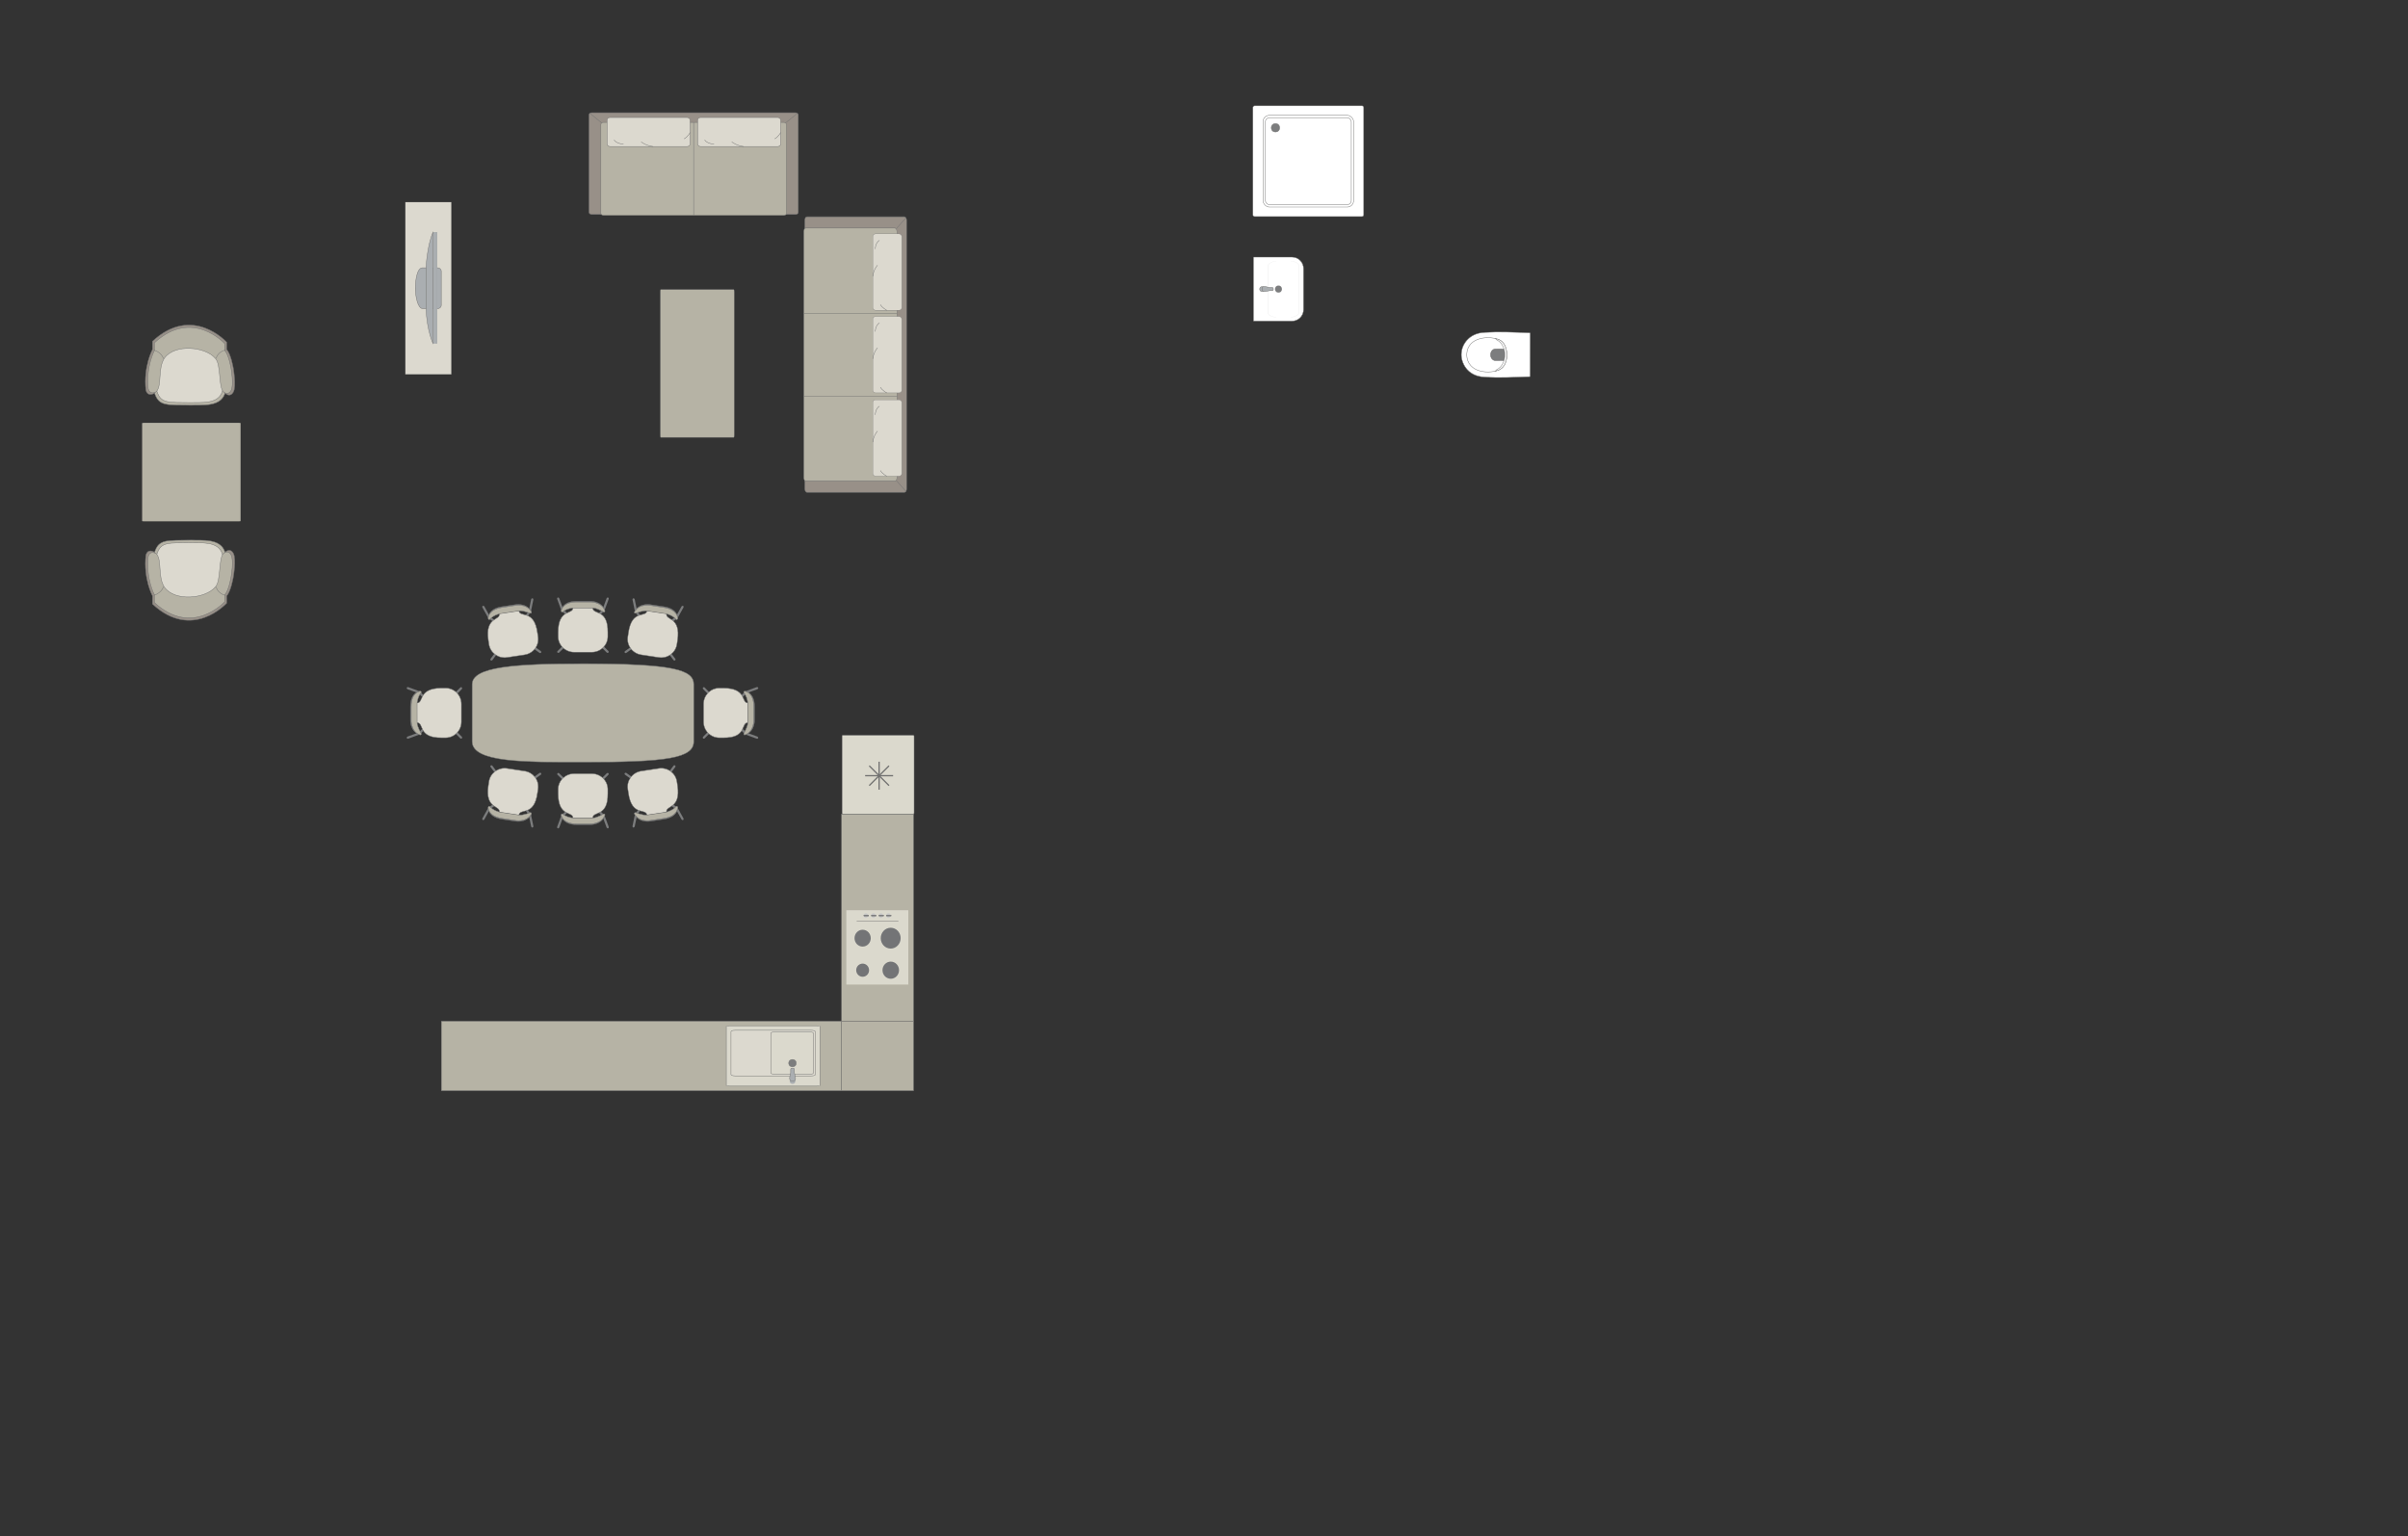 <?xml version="1.0" encoding="UTF-8"?>
<!DOCTYPE svg PUBLIC "-//W3C//DTD SVG 1.1//EN" "http://www.w3.org/Graphics/SVG/1.1/DTD/svg11.dtd">
<!-- Creator: CorelDRAW -->
<svg xmlns="http://www.w3.org/2000/svg" xml:space="preserve" width="195.566mm" height="124.772mm" version="1.1" style="shape-rendering:geometricPrecision; text-rendering:geometricPrecision; image-rendering:optimizeQuality; fill-rule:evenodd; clip-rule:evenodd"
viewBox="0 0 21132.72 13482.79"
 xmlns:xlink="http://www.w3.org/1999/xlink"
 xmlns:xodm="http://www.corel.com/coreldraw/odm/2003">
 <rect x="0" y="0" width="21132.72" height="13482.79" fill="#333333" stroke="none"/>
 <defs>
  <style type="text/css">
   <![CDATA[
    .str4 {stroke:#727271;stroke-width:11.43;stroke-miterlimit:22.926}
    .str0 {stroke:#727271;stroke-width:3.8;stroke-miterlimit:22.926}
    .str2 {stroke:#727271;stroke-width:3.8;stroke-linejoin:round;stroke-miterlimit:22.926}
    .str1 {stroke:#727271;stroke-width:3.8;stroke-linecap:round;stroke-miterlimit:22.926}
    .str3 {stroke:#727271;stroke-width:3.8;stroke-linecap:round;stroke-linejoin:round;stroke-miterlimit:22.926}
    .fil2 {fill:none}
    .fil3 {fill:#DCD9CF}
    .fil9 {fill:#C8C8C8}
    .fil1 {fill:#B6B3A5}
    .fil6 {fill:#AAAEB1}
    .fil0 {fill:#989088}
    .fil4 {fill:#7C7D7E}
    .fil8 {fill:#737476}
    .fil7 {fill:#DBD9CD}
    .fil5 {fill:white}
   ]]>
  </style>
 </defs>
 <g id="мебель">
  <g id="_2565934024416">
   <rect class="fil0 str0" x="5168.88" y="989.49" width="1837" height="892.57" rx="22.97" ry="18.76"/>
   <rect class="fil1 str0" x="5273.35" y="1074.42" width="1628.34" height="816.28" rx="22.44" ry="18.34"/>
   <line class="fil2 str0" x1="6087.52" y1="1074.42" x2="6087.52" y2= "1890.71" />
   <line class="fil2 str0" x1="6998.8" y1="993.8" x2="6894.09" y2= "1079.05" />
   <line class="fil2 str0" x1="5176.36" y1="993.82" x2="5280.9" y2= "1079.08" />
   <g>
    <rect class="fil3 str1" x="6122.32" y="1031.38" width="729.08" height="254.7" rx="25.26" ry="23.54"/>
    <path class="fil2 str1" d="M6422.62 1245.62c0,0 37.78,32 102.67,40.46"/>
    <path class="fil2 str1" d="M6851.4 1163.69c0,0 -22.51,39.6 -52.15,54.42"/>
    <path class="fil2 str1" d="M6265.27 1264.47c0,0 -56.53,-0.64 -80.63,-35.74"/>
   </g>
   <g>
    <rect class="fil3 str1" x="5327.46" y="1031.38" width="729.08" height="254.7" rx="25.26" ry="23.54"/>
    <path class="fil2 str1" d="M5627.75 1245.62c0,0 37.79,32 102.68,40.46"/>
    <path class="fil2 str1" d="M6056.54 1163.69c0,0 -22.51,39.6 -52.15,54.42"/>
    <path class="fil2 str1" d="M5470.4 1264.47c0,0 -56.53,-0.64 -80.63,-35.74"/>
   </g>
  </g>
  <g id="_2565934026288">
   <rect class="fil0 str0" transform="matrix(-3.78393E-14 -1.314 -0.816 1.98647E-14 7956.41 4321.36)" width="1840.44" height="1095.22" rx="23.02" ry="23.02"/>
   <rect class="fil1 str0" transform="matrix(-3.93567E-14 -1.366 -0.819 1.99344E-14 7871.4 4224)" width="1626.96" height="998.11" rx="22.42" ry="22.42"/>
   <line class="fil2 str0" x1="7871.39" y1="3478.3" x2="7054.32" y2= "3478.3" />
   <line class="fil2 str0" x1="7952.09" y1="4314.77" x2="7866.78" y2= "4218.5" />
   <line class="fil2 str0" x1="7952.08" y1="1910.35" x2="7866.73" y2= "2006.47" />
   <g>
    <rect class="fil3 str1" transform="matrix(-1.78927E-14 -0.621 -0.63 1.53459E-14 7914.48 4179.24)" width="1079.18" height="404.55" rx="37.39" ry="37.39"/>
    <path class="fil2 str1" d="M7700.04 3784.99c0,0 -32.03,34.74 -40.5,94.4"/>
    <path class="fil2 str1" d="M7782.05 4179.24c0,0 -39.65,-20.69 -54.47,-47.95"/>
    <path class="fil2 str1" d="M7681.16 3640.31c0,0 0.63,-51.97 35.77,-74.13"/>
   </g>
   <g>
    <rect class="fil3 str1" transform="matrix(-1.78927E-14 -0.621 -0.63 1.53459E-14 7914.48 3448.4)" width="1079.18" height="404.55" rx="37.39" ry="37.39"/>
    <path class="fil2 str1" d="M7700.04 3054.14c0,0 -32.03,34.74 -40.5,94.4"/>
    <path class="fil2 str1" d="M7782.05 3448.39c0,0 -39.65,-20.69 -54.47,-47.95"/>
    <path class="fil2 str1" d="M7681.16 2909.46c0,0 0.63,-51.97 35.77,-74.13"/>
   </g>
   <g>
    <rect class="fil3 str1" transform="matrix(-1.78927E-14 -0.621 -0.63 1.53459E-14 7914.48 2723.29)" width="1079.18" height="404.55" rx="37.39" ry="37.39"/>
    <path class="fil2 str1" d="M7700.04 2329.04c0,0 -32.03,34.74 -40.5,94.4"/>
    <path class="fil2 str1" d="M7782.05 2723.29c0,0 -39.65,-20.69 -54.47,-47.96"/>
    <path class="fil2 str1" d="M7681.16 2184.36c0,0 0.63,-51.97 35.77,-74.14"/>
   </g>
   <line class="fil2 str0" x1="7871.39" y1="2750.02" x2="7054.32" y2= "2750.02" />
  </g>
  <rect class="fil1 str2" x="5795.01" y="2542.34" width="648.35" height="1296.71" rx="2.75" ry="22"/>
  <g id="_2565934035744">
   <path class="fil1 str2" d="M5118.92 5825.65l0 0c-603.16,0 -975.58,26.87 -975.58,181.46l0 501.55c0,185.76 462.72,181.46 971.49,181.46l0 0c743.35,0 973.57,-35.24 973.57,-181.46l0 -501.55c0,-127.21 -175.64,-181.46 -969.48,-181.46z"/>
   <g>
    <rect class="fil4 str3" transform="matrix(0.101 -0.1 0.101 0.1 5261.58 5664.95)" width="133.42" height="700.47" rx="66.72" ry="66.72"/>
    <rect class="fil4 str3" transform="matrix(-0.101 -0.1 -0.101 0.1 4970.65 5664.95)" width="133.42" height="700.47" rx="66.72" ry="66.72"/>
    <rect class="fil4 str3" transform="matrix(0.101 -0.1 0.101 0.1 4925.18 5356.86)" width="133.42" height="700.47" rx="66.72" ry="66.72"/>
    <rect class="fil4 str3" transform="matrix(-0.101 -0.1 -0.101 0.1 5307.59 5356.86)" width="133.42" height="700.47" rx="66.72" ry="66.72"/>
    <rect class="fil4 str3" transform="matrix(0.134 -0.048 0.061 0.166 4886.31 5248.42)" width="133.42" height="700.47" rx="66.72" ry="66.72"/>
    <rect class="fil4 str3" transform="matrix(-0.134 -0.048 -0.061 0.166 5345.44 5248.42)" width="133.42" height="700.47" rx="66.72" ry="66.72"/>
    <path class="fil3 str3" d="M5201.88 5333.45l-173.36 -0.18c2.18,64.95 -128.84,5.42 -130.38,215.71l0 37.65c0,75.84 62.84,137.87 139.63,137.87l156.64 0c76.81,0 139.64,-62.04 139.64,-137.87l0 -34.31c3.09,-215.12 -133.99,-150.97 -132.18,-218.86z"/>
    <path class="fil4 str3" d="M5294.91 5370.28c0,0 -57.24,-37.15 -93.03,-37.2 -35.79,-0.04 -173.36,-0.21 -173.36,-0.21 0,0 -57.6,6.26 -88.38,36.86 -10.22,7.06 -16.58,-3.28 -13.66,-13.49 0,0 11.85,-78.95 132.43,-78.95 120.58,0 116.71,0 116.71,0 0,0 95.33,-6.32 129.85,74.55 10.73,26.67 -10.57,18.43 -10.57,18.43z"/>
    <path class="fil1 str3" d="M5294.91 5370.41c0,0 -57.24,-34.35 -93.03,-34.4 -35.79,-0.04 -173.36,-0.19 -173.36,-0.19 0,0 -57.6,5.78 -88.38,34.08 -10.22,6.53 -16.58,-3.04 -13.66,-12.47 0,0 11.85,-73 132.43,-73 120.58,0 116.71,0 116.71,0 0,0 95.33,-5.85 129.85,68.94 10.73,24.66 -10.57,17.04 -10.57,17.04z"/>
   </g>
   <rect class="fil4 str3" transform="matrix(0.085 -0.114 0.115 0.083 4662.27 5678.41)" width="133.42" height="700.47" rx="66.72" ry="66.72"/>
   <rect class="fil4 str3" transform="matrix(-0.115 -0.083 -0.085 0.114 4374.63 5722.07)" width="133.42" height="700.47" rx="66.72" ry="66.72"/>
   <rect class="fil4 str3" transform="matrix(0.085 -0.114 0.115 0.083 4283.44 5424.3)" width="133.42" height="700.47" rx="66.72" ry="66.72"/>
   <rect class="fil4 str3" transform="matrix(-0.115 -0.083 -0.085 0.114 4661.52 5366.9)" width="133.42" height="700.47" rx="66.72" ry="66.72"/>
   <rect class="fil4 str3" transform="matrix(0.125 -0.068 0.086 0.155 4228.73 5322.92)" width="133.42" height="700.47" rx="66.72" ry="66.72"/>
   <rect class="fil4 str3" transform="matrix(-0.14 -0.028 -0.036 0.174 4682.66 5254.01)" width="133.42" height="700.47" rx="66.72" ry="66.72"/>
   <path class="fil3 str3" d="M4553.48 5359.62l-171.41 25.84c11.9,63.9 -126.56,24.7 -96.54,232.83l5.65 37.23c11.38,74.97 82.82,126.87 158.75,115.34l154.87 -23.5c75.93,-11.53 128.75,-82.3 117.36,-157.27l-5.14 -33.93c-29.23,-213.15 -155.13,-129.14 -163.54,-196.54z"/>
   <path class="fil4 str3" d="M4650.99 5382.07c0,0 -62.18,-28.14 -97.57,-22.81 -35.39,5.33 -171.42,25.8 -171.42,25.8 0,0 -56,14.84 -81.84,49.71 -9.04,8.52 -16.88,-0.76 -15.53,-11.27 0,0 -0.13,-79.83 119.08,-97.93 119.21,-18.1 115.39,-17.52 115.39,-17.52 0,0 93.3,-20.56 139.57,54.21 14.61,24.76 -7.67,19.81 -7.67,19.81z"/>
   <path class="fil1 str3" d="M4651 5382.2c0,0 -61.74,-25.37 -97.13,-20.04 -35.39,5.34 -171.42,25.83 -171.42,25.83 0,0 -56.07,14.36 -82.27,46.96 -9.12,8 -16.84,-0.51 -15.37,-10.28 0,0 0.76,-73.96 119.97,-92.04 119.21,-18.1 115.39,-17.52 115.39,-17.52 0,0 93.37,-20.1 138.73,48.66 14.32,22.77 -7.89,18.43 -7.89,18.43z"/>
   <rect class="fil4 str3" transform="matrix(-0.085 -0.114 -0.115 0.083 5569.48 5678.41)" width="133.42" height="700.47" rx="66.72" ry="66.72"/>
   <rect class="fil4 str3" transform="matrix(0.115 -0.083 0.085 0.114 5857.12 5722.07)" width="133.42" height="700.47" rx="66.72" ry="66.72"/>
   <rect class="fil4 str3" transform="matrix(-0.085 -0.114 -0.115 0.083 5948.31 5424.3)" width="133.42" height="700.47" rx="66.72" ry="66.72"/>
   <rect class="fil4 str3" transform="matrix(0.115 -0.083 0.085 0.114 5570.23 5366.9)" width="133.42" height="700.47" rx="66.72" ry="66.72"/>
   <rect class="fil4 str3" transform="matrix(-0.125 -0.068 -0.086 0.155 6003.01 5322.92)" width="133.42" height="700.47" rx="66.72" ry="66.72"/>
   <rect class="fil4 str3" transform="matrix(0.14 -0.028 0.036 0.174 5549.08 5254.01)" width="133.42" height="700.47" rx="66.72" ry="66.72"/>
   <path class="fil3 str3" d="M5678.27 5359.62l171.41 25.84c-11.9,63.9 126.56,24.7 96.54,232.83l-5.65 37.23c-11.38,74.97 -82.82,126.87 -158.75,115.34l-154.87 -23.5c-75.93,-11.53 -128.75,-82.3 -117.36,-157.27l5.14 -33.93c29.23,-213.15 155.13,-129.14 163.54,-196.54z"/>
   <path class="fil4 str3" d="M5580.75 5382.07c0,0 62.18,-28.14 97.57,-22.81 35.39,5.33 171.42,25.8 171.42,25.8 0,0 56,14.84 81.84,49.71 9.04,8.52 16.88,-0.76 15.53,-11.27 0,0 0.13,-79.83 -119.08,-97.93 -119.21,-18.1 -115.39,-17.52 -115.39,-17.52 0,0 -93.3,-20.56 -139.57,54.21 -14.61,24.76 7.67,19.81 7.67,19.81z"/>
   <path class="fil1 str3" d="M5580.74 5382.2c0,0 61.74,-25.37 97.13,-20.04 35.39,5.34 171.42,25.83 171.42,25.83 0,0 56.07,14.36 82.27,46.96 9.12,8 16.84,-0.51 15.37,-10.28 0,0 -0.76,-73.96 -119.97,-92.04 -119.21,-18.1 -115.39,-17.52 -115.39,-17.52 0,0 -93.37,-20.1 -138.73,48.66 -14.32,22.77 7.89,18.43 7.89,18.43z"/>
   <g>
    <rect class="fil4 str3" transform="matrix(0.101 0.1 0.101 -0.1 5261.58 6850.83)" width="133.42" height="700.47" rx="66.72" ry="66.72"/>
    <rect class="fil4 str3" transform="matrix(-0.101 0.1 -0.101 -0.1 4970.65 6850.83)" width="133.42" height="700.47" rx="66.72" ry="66.72"/>
    <rect class="fil4 str3" transform="matrix(0.101 0.1 0.101 -0.1 4925.18 7158.92)" width="133.42" height="700.47" rx="66.72" ry="66.72"/>
    <rect class="fil4 str3" transform="matrix(-0.101 0.1 -0.101 -0.1 5307.59 7158.92)" width="133.42" height="700.47" rx="66.72" ry="66.72"/>
    <rect class="fil4 str3" transform="matrix(0.134 0.048 0.061 -0.166 4886.31 7267.36)" width="133.42" height="700.47" rx="66.72" ry="66.72"/>
    <rect class="fil4 str3" transform="matrix(-0.134 0.048 -0.061 -0.166 5345.44 7267.36)" width="133.42" height="700.47" rx="66.72" ry="66.72"/>
    <path class="fil3 str3" d="M5201.88 7182.33l-173.36 0.18c2.18,-64.95 -128.84,-5.42 -130.38,-215.71l0 -37.65c0,-75.84 62.84,-137.87 139.63,-137.87l156.64 0c76.81,0 139.64,62.04 139.64,137.87l0 34.31c3.09,215.12 -133.99,150.97 -132.18,218.86z"/>
    <path class="fil4 str3" d="M5294.91 7145.5c0,0 -57.24,37.15 -93.03,37.2 -35.79,0.04 -173.36,0.21 -173.36,0.21 0,0 -57.6,-6.26 -88.38,-36.86 -10.22,-7.06 -16.58,3.28 -13.66,13.49 0,0 11.85,78.95 132.43,78.95 120.58,0 116.71,0 116.71,0 0,0 95.33,6.32 129.85,-74.55 10.73,-26.67 -10.57,-18.43 -10.57,-18.43z"/>
    <path class="fil1 str3" d="M5294.91 7145.37c0,0 -57.24,34.35 -93.03,34.4 -35.79,0.04 -173.36,0.19 -173.36,0.19 0,0 -57.6,-5.78 -88.38,-34.08 -10.22,-6.53 -16.58,3.04 -13.66,12.47 0,0 11.85,73 132.43,73 120.58,0 116.71,0 116.71,0 0,0 95.33,5.85 129.85,-68.94 10.73,-24.66 -10.57,-17.04 -10.57,-17.04z"/>
    <rect class="fil4 str3" transform="matrix(0.085 0.114 0.115 -0.083 4662.27 6837.37)" width="133.42" height="700.47" rx="66.72" ry="66.72"/>
    <rect class="fil4 str3" transform="matrix(-0.115 0.083 -0.085 -0.114 4374.63 6793.71)" width="133.42" height="700.47" rx="66.72" ry="66.72"/>
    <rect class="fil4 str3" transform="matrix(0.085 0.114 0.115 -0.083 4283.44 7091.48)" width="133.42" height="700.47" rx="66.72" ry="66.72"/>
    <rect class="fil4 str3" transform="matrix(-0.115 0.083 -0.085 -0.114 4661.52 7148.88)" width="133.42" height="700.47" rx="66.72" ry="66.72"/>
    <rect class="fil4 str3" transform="matrix(0.125 0.068 0.086 -0.155 4228.73 7192.86)" width="133.42" height="700.47" rx="66.72" ry="66.72"/>
    <rect class="fil4 str3" transform="matrix(-0.14 0.028 -0.036 -0.174 4682.66 7261.77)" width="133.42" height="700.47" rx="66.72" ry="66.72"/>
    <path class="fil3 str3" d="M4553.48 7156.16l-171.41 -25.84c11.9,-63.9 -126.56,-24.7 -96.54,-232.83l5.65 -37.23c11.38,-74.97 82.82,-126.87 158.75,-115.34l154.87 23.5c75.93,11.53 128.75,82.3 117.36,157.27l-5.14 33.93c-29.23,213.15 -155.13,129.14 -163.54,196.54z"/>
    <path class="fil4 str3" d="M4650.99 7133.71c0,0 -62.18,28.14 -97.57,22.81 -35.39,-5.33 -171.42,-25.8 -171.42,-25.8 0,0 -56,-14.84 -81.84,-49.71 -9.04,-8.52 -16.88,0.76 -15.53,11.27 0,0 -0.13,79.83 119.08,97.93 119.21,18.1 115.39,17.52 115.39,17.52 0,0 93.3,20.56 139.57,-54.21 14.61,-24.76 -7.67,-19.81 -7.67,-19.81z"/>
    <path class="fil1 str3" d="M4651 7133.58c0,0 -61.74,25.37 -97.13,20.04 -35.39,-5.34 -171.42,-25.83 -171.42,-25.83 0,0 -56.07,-14.36 -82.27,-46.96 -9.12,-8 -16.84,0.51 -15.37,10.28 0,0 0.76,73.96 119.97,92.04 119.21,18.1 115.39,17.52 115.39,17.52 0,0 93.37,20.1 138.73,-48.66 14.32,-22.77 -7.89,-18.43 -7.89,-18.43z"/>
    <rect class="fil4 str3" transform="matrix(-0.085 0.114 -0.115 -0.083 5569.48 6837.37)" width="133.42" height="700.47" rx="66.72" ry="66.72"/>
    <rect class="fil4 str3" transform="matrix(0.115 0.083 0.085 -0.114 5857.12 6793.71)" width="133.42" height="700.47" rx="66.72" ry="66.72"/>
    <rect class="fil4 str3" transform="matrix(-0.085 0.114 -0.115 -0.083 5948.31 7091.48)" width="133.42" height="700.47" rx="66.72" ry="66.72"/>
    <rect class="fil4 str3" transform="matrix(0.115 0.083 0.085 -0.114 5570.23 7148.88)" width="133.42" height="700.47" rx="66.72" ry="66.72"/>
    <rect class="fil4 str3" transform="matrix(-0.125 0.068 -0.086 -0.155 6003.01 7192.86)" width="133.42" height="700.47" rx="66.72" ry="66.72"/>
    <rect class="fil4 str3" transform="matrix(0.14 0.028 0.036 -0.174 5549.08 7261.77)" width="133.42" height="700.47" rx="66.72" ry="66.72"/>
    <path class="fil3 str3" d="M5678.27 7156.16l171.41 -25.84c-11.9,-63.9 126.56,-24.7 96.54,-232.83l-5.65 -37.23c-11.38,-74.97 -82.82,-126.87 -158.75,-115.34l-154.87 23.5c-75.93,11.53 -128.75,82.3 -117.36,157.27l5.14 33.93c29.23,213.15 155.13,129.14 163.54,196.54z"/>
    <path class="fil4 str3" d="M5580.75 7133.71c0,0 62.18,28.14 97.57,22.81 35.39,-5.33 171.42,-25.8 171.42,-25.8 0,0 56,-14.84 81.84,-49.71 9.04,-8.52 16.88,0.76 15.53,11.27 0,0 0.13,79.83 -119.08,97.93 -119.21,18.1 -115.39,17.52 -115.39,17.52 0,0 -93.3,20.56 -139.57,-54.21 -14.61,-24.76 7.67,-19.81 7.67,-19.81z"/>
    <path class="fil1 str3" d="M5580.74 7133.58c0,0 61.74,25.37 97.13,20.04 35.39,-5.34 171.42,-25.83 171.42,-25.83 0,0 56.07,-14.36 82.27,-46.96 9.12,-8 16.84,0.51 15.37,10.28 0,0 -0.76,73.96 -119.97,92.04 -119.21,18.1 -115.39,17.52 -115.39,17.52 0,0 -93.37,20.1 -138.73,-48.66 -14.32,-22.77 7.89,-18.43 7.89,-18.43z"/>
   </g>
  </g>
  <g id="_2565933983136">
   <rect class="fil4 str3" transform="matrix(0.1 0.101 -0.1 0.101 6233.93 6403.38)" width="133.42" height="700.47" rx="66.72" ry="66.72"/>
   <rect class="fil4 str3" transform="matrix(0.1 -0.101 -0.1 -0.101 6233.93 6112.44)" width="133.42" height="700.47" rx="66.72" ry="66.72"/>
   <rect class="fil4 str3" transform="matrix(0.1 0.101 -0.1 0.101 6542.02 6066.98)" width="133.42" height="700.47" rx="66.72" ry="66.72"/>
   <rect class="fil4 str3" transform="matrix(0.1 -0.101 -0.1 -0.101 6542.02 6449.39)" width="133.42" height="700.47" rx="66.72" ry="66.72"/>
   <rect class="fil4 str3" transform="matrix(0.048 0.134 -0.166 0.061 6650.46 6028.11)" width="133.42" height="700.47" rx="66.72" ry="66.72"/>
   <rect class="fil4 str3" transform="matrix(0.048 -0.134 -0.166 -0.061 6650.46 6487.24)" width="133.42" height="700.47" rx="66.72" ry="66.72"/>
   <path class="fil3 str3" d="M6565.43 6343.67l0.18 -173.36c-64.95,2.18 -5.42,-128.84 -215.71,-130.38l-37.65 0c-75.84,0 -137.87,62.84 -137.87,139.63l0 156.64c0,76.81 62.04,139.64 137.87,139.64l34.31 0c215.12,3.09 150.97,-133.99 218.86,-132.18z"/>
   <path class="fil4 str3" d="M6528.61 6436.7c0,0 37.15,-57.24 37.2,-93.03 0.04,-35.79 0.21,-173.36 0.21,-173.36 0,0 -6.26,-57.6 -36.86,-88.38 -7.06,-10.22 3.28,-16.58 13.49,-13.66 0,0 78.95,11.85 78.95,132.43 0,120.58 0,116.71 0,116.71 0,0 6.32,95.33 -74.55,129.85 -26.67,10.73 -18.43,-10.57 -18.43,-10.57z"/>
   <path class="fil1 str3" d="M6528.48 6436.7c0,0 34.35,-57.24 34.4,-93.03 0.04,-35.79 0.19,-173.36 0.19,-173.36 0,0 -5.78,-57.6 -34.08,-88.38 -6.53,-10.22 3.04,-16.58 12.47,-13.66 0,0 73,11.85 73,132.43 0,120.58 0,116.71 0,116.71 0,0 5.85,95.33 -68.94,129.85 -24.66,10.73 -17.04,-10.57 -17.04,-10.57z"/>
  </g>
  <g id="_2565933988608">
   <rect class="fil4 str3" transform="matrix(-0.1 0.101 0.1 0.101 3989.66 6403.38)" width="133.42" height="700.47" rx="66.72" ry="66.72"/>
   <rect class="fil4 str3" transform="matrix(-0.1 -0.101 0.1 -0.101 3989.66 6112.44)" width="133.42" height="700.47" rx="66.72" ry="66.72"/>
   <rect class="fil4 str3" transform="matrix(-0.1 0.101 0.1 0.101 3681.57 6066.98)" width="133.42" height="700.47" rx="66.72" ry="66.72"/>
   <rect class="fil4 str3" transform="matrix(-0.1 -0.101 0.1 -0.101 3681.57 6449.39)" width="133.42" height="700.47" rx="66.72" ry="66.72"/>
   <rect class="fil4 str3" transform="matrix(-0.048 0.134 0.166 0.061 3573.12 6028.11)" width="133.42" height="700.47" rx="66.72" ry="66.72"/>
   <rect class="fil4 str3" transform="matrix(-0.048 -0.134 0.166 -0.061 3573.12 6487.24)" width="133.42" height="700.47" rx="66.72" ry="66.72"/>
   <path class="fil3 str3" d="M3658.16 6343.67l-0.18 -173.36c64.95,2.18 5.42,-128.84 215.71,-130.38l37.65 0c75.84,0 137.87,62.84 137.87,139.63l0 156.64c0,76.81 -62.04,139.64 -137.87,139.64l-34.31 0c-215.12,3.09 -150.97,-133.99 -218.86,-132.18z"/>
   <path class="fil4 str3" d="M3694.98 6436.7c0,0 -37.15,-57.24 -37.2,-93.03 -0.04,-35.79 -0.21,-173.36 -0.21,-173.36 0,0 6.26,-57.6 36.86,-88.38 7.06,-10.22 -3.28,-16.58 -13.49,-13.66 0,0 -78.95,11.85 -78.95,132.43 0,120.58 0,116.71 0,116.71 0,0 -6.32,95.33 74.55,129.85 26.67,10.73 18.43,-10.57 18.43,-10.57z"/>
   <path class="fil1 str3" d="M3695.11 6436.7c0,0 -34.35,-57.24 -34.4,-93.03 -0.04,-35.79 -0.19,-173.36 -0.19,-173.36 0,0 5.78,-57.6 34.08,-88.38 6.53,-10.22 -3.04,-16.58 -12.47,-13.66 0,0 -73,11.85 -73,132.43 0,120.58 0,116.71 0,116.71 0,0 -5.85,95.33 68.94,129.85 24.66,10.73 17.04,-10.57 17.04,-10.57z"/>
  </g>
  <g id="_2565933991056">
   <path class="fil5 str0" d="M11952.99 928.59l-942.24 0c-8.32,0 -15.14,6.9 -15.14,15.34l0 941.85c0,8.44 6.82,15.33 15.14,15.33l942.24 0c8.34,0 15.15,-6.89 15.15,-15.33l0 -941.85c0,-8.44 -6.81,-15.34 -15.15,-15.34z"/>
   <rect class="fil5 str0" x="11084.5" y="1012.24" width="794.74" height="805.24" rx="55.09" ry="55.82"/>
   <rect class="fil5 str0" x="11104.7" y="1032.71" width="754.34" height="764.3" rx="37.25" ry="37.75"/>
   <ellipse class="fil4 str0" cx="11193.57" cy="1121.65" rx="36.58" ry="37.07"/>
  </g>
  <g id="_2565933991296">
   <rect class="fil3 str0" transform="matrix(-6.2562E-15 -0.236 0.252 -6.6673E-15 3557.46 3286.08)" width="6404.29" height="1601.08"/>
   <g>
    <path class="fil6 str0" d="M3645.25 2530.17l0 0c0,-73.1 15.61,-179.6 62.17,-179.6l134.74 0c16.81,0 30.58,13.77 30.58,30.58l0 297.04c0,16.81 -13.76,30.58 -30.58,30.58l-133.06 0c-42.31,0 -63.84,-107.06 -63.84,-178.6z"/>
    <rect class="fil6 str0" transform="matrix(-3.7352E-15 -0.141 0.152 -4.02768E-15 3800.17 3015.72)" width="6933.24" height="243.01"/>
    <path class="fil6 str0" d="M3738.67 2706.42l0 -356.85c0,0 9.76,-195.22 61.5,-311.65l0 977.82c0,0 -54.11,-112.74 -61.5,-309.31z"/>
   </g>
  </g>
  <polygon class="fil1 str2" points="7385.03,7145.34 7385.03,8963.27 8017.61,8963.27 8017.61,7145.34 "/>
  <polygon class="fil1 str2" points="7385.03,8963.27 7385.03,9574.4 8017.61,9574.4 8017.61,8963.27 "/>
  <polygon class="fil1 str2" points="3873.11,8963.27 3873.11,9574.4 7385.03,9574.4 7385.03,8963.27 "/>
  <g id="_2565933992256">
   <rect class="fil7 str2" transform="matrix(-1.42097E-15 -0.054 -0.052 1.36747E-15 7971.47 8642.37)" width="12084.31" height="10464.18"/>
   <circle class="fil8 str2" transform="matrix(-1.47828E-15 -0.056 -0.054 1.42901E-15 7817.37 8516.08)" r="1343.76"/>
   <circle class="fil8 str2" transform="matrix(-1.14808E-15 -0.043 -0.042 1.10982E-15 7570.58 8516.08)" r="1343.76"/>
   <circle class="fil8 str2" transform="matrix(-1.45287E-15 -0.055 -0.053 1.40446E-15 7570.58 8235.01)" r="1343.76"/>
   <circle class="fil8 str2" transform="matrix(-1.78815E-15 -0.068 -0.065 1.72856E-15 7816.75 8235.01)" r="1343.76"/>
   <circle class="fil9 str2" transform="matrix(-3.8608E-16 -0.015 -0.014 3.73214E-16 7599.36 8036.67)" r="1343.76"/>
   <path class="fil8 str0" d="M7622.7 8040.19l0 -7.05c0,-0.1 -0.08,-0.17 -0.17,-0.17l-38.78 0c-1.83,0 -3.32,1.49 -3.32,3.32l0 0.88c0,1.76 1.44,3.2 3.2,3.2l38.9 0c0.1,0 0.17,-0.08 0.17,-0.17z"/>
   <circle class="fil9 str2" transform="matrix(-3.8608E-16 -0.015 -0.014 3.73214E-16 7665.05 8036.67)" r="1343.76"/>
   <path class="fil8 str0" d="M7688.39 8040.19l0 -7.05c0,-0.1 -0.08,-0.17 -0.17,-0.17l-38.78 0c-1.83,0 -3.32,1.49 -3.32,3.32l0 0.88c0,1.76 1.44,3.2 3.2,3.2l38.9 0c0.1,0 0.17,-0.08 0.17,-0.17z"/>
   <circle class="fil9 str2" transform="matrix(-3.8608E-16 -0.015 -0.014 3.73214E-16 7731.29 8036.67)" r="1343.76"/>
   <path class="fil8 str0" d="M7754.63 8040.19l0 -7.05c0,-0.1 -0.08,-0.17 -0.17,-0.17l-38.78 0c-1.83,0 -3.32,1.49 -3.32,3.32l0 0.88c0,1.76 1.44,3.2 3.2,3.2l38.9 0c0.1,0 0.17,-0.08 0.17,-0.17z"/>
   <circle class="fil9 str2" transform="matrix(-3.8608E-16 -0.015 -0.014 3.73214E-16 7797.06 8036.67)" r="1343.76"/>
   <path class="fil8 str0" d="M7820.41 8040.19l0 -7.05c0,-0.1 -0.08,-0.17 -0.17,-0.17l-38.78 0c-1.83,0 -3.32,1.49 -3.32,3.32l0 0.88c0,1.76 1.44,3.2 3.2,3.2l38.9 0c0.1,0 0.17,-0.08 0.17,-0.17z"/>
   <line class="fil2 str3" x1="7883.14" y1="8086.51" x2="7519.5" y2= "8086.51" />
  </g>
  <g id="_2565934001184">
   <rect class="fil7 str2" x="6374.28" y="9004.09" width="821.25" height="529.49" rx="30.7" ry="2.38"/>
   <rect class="fil3 str2" x="6415.07" y="9043.52" width="740.37" height="400.41" rx="36.5" ry="10.88"/>
   <rect class="fil7 str2" x="6765.19" y="9059.82" width="373.21" height="367.82" rx="18.4" ry="9.99"/>
   <ellipse class="fil4 str0" cx="6955.31" cy="9489.12" rx="17.93" ry="17.68"/>
   <ellipse class="fil4 str0" cx="6954.68" cy="9331.94" rx="32.88" ry="32.41"/>
   <g>
    <circle class="fil6 str0" transform="matrix(-2.43524E-15 -0.08 0.08 -1.74798E-15 6955.31 9489.12)" r="312.12"/>
    <path class="fil6 str0" d="M6939 9413.76l0 -27.92c0,-5.6 6.01,-10.17 13.36,-10.17l5.79 0c7.35,0 13.36,4.57 13.36,10.17l0 28.04c0,17.96 30.19,75.07 -13.36,75.07l-5.79 0c-41.14,0 -13.36,-57.11 -13.36,-75.19z"/>
   </g>
  </g>
  <g id="_2565933999120">
   <rect class="fil7 str0" transform="matrix(-2.56249E-14 -0.968 -1 2.64845E-14 8022.18 7145.34)" width="714.78" height="632.58" rx="8.95" ry="8.95"/>
   <line class="fil2 str4" x1="7837.88" y1="6808.85" x2="7592.47" y2= "6808.85" />
   <line class="fil2 str4" x1="7715.17" y1="6686.13" x2="7715.17" y2= "6931.55" />
   <line class="fil2 str4" x1="7801.95" y1="6895.62" x2="7628.42" y2= "6722.09" />
   <line class="fil2 str4" x1="7801.95" y1="6722.07" x2="7628.42" y2= "6895.61" />
  </g>
  <g id="_2565934002240">
   <path class="fil1 str0" d="M1356.26 4847.3c37.91,-118.35 109.98,-102.63 323.9,-106.41 87.26,4.83 257.43,-20.17 295.13,107.02 37.69,127.2 -55.54,368.76 -55.54,368.76l-263.47 81.58 -189.92 -15.39 -111.67 -155.81 -49.49 -224.02 51.07 -55.75z"/>
   <path class="fil3 str0" d="M1377.29 4862.9c35.14,-110.12 101.96,-95.5 300.29,-99.01 80.89,4.5 238.67,-18.77 273.62,99.59 34.96,118.35 -51.48,343.1 -51.48,343.1l-244.28 75.91 -176.08 -14.31 -103.53 -144.97 -45.88 -208.45 47.35 -51.86z"/>
   <path class="fil0 str0" d="M1337.68 5302.22l0 -72.13c0,0 -80.49,-148.64 -57.75,-355.89 17.28,-66.03 76.32,-26.9 76.32,-26.9 53.71,65.83 9.33,212.43 74.39,312.43 97.38,135.27 379.98,105.88 470.26,-1.58 57.24,-54.04 28.26,-274.48 78.25,-313.8 0,0 39.61,-38.78 68.5,12.38 28.88,51.17 0.12,207.72 0.12,207.72 0,0 -19.8,123.75 -58.58,166.67l0 63.3c0,0 -300.54,333.96 -651.51,7.79z"/>
   <path class="fil1 str0" d="M1355.44 5289.44l0 -67.93c0,0 -76.16,-139.98 -54.65,-335.18 16.36,-62.19 72.23,-25.32 72.23,-25.32 50.81,61.98 8.82,200.06 70.39,294.23 92.15,127.39 359.57,99.71 445,-1.49 54.16,-50.9 26.74,-258.5 74.04,-295.52 0,0 37.49,-36.53 64.82,11.66 27.33,48.18 0.1,195.62 0.1,195.62 0,0 -18.72,116.54 -55.42,156.97l0 59.62c0,0 -284.4,314.52 -616.51,7.34z"/>
   <path class="fil2 str0" d="M1976.74 5226.66c-73.45,-22.95 -79.39,-75.43 -79.39,-75.43"/>
   <path class="fil2 str0" d="M1350.45 5225.56c73.45,-22.95 83.43,-76.68 83.43,-76.68"/>
  </g>
  <g id="_2565934006128">
   <path class="fil1 str0" d="M1356.26 3450.92c37.91,118.35 109.98,102.63 323.9,106.41 87.26,-4.83 257.43,20.17 295.13,-107.02 37.69,-127.2 -55.54,-368.76 -55.54,-368.76l-263.47 -81.58 -189.92 15.39 -111.67 155.81 -49.49 224.02 51.07 55.75z"/>
   <path class="fil3 str0" d="M1377.29 3435.33c35.14,110.12 101.96,95.5 300.29,99.01 80.89,-4.5 238.67,18.77 273.62,-99.59 34.96,-118.35 -51.48,-343.1 -51.48,-343.1l-244.28 -75.91 -176.08 14.31 -103.53 144.97 -45.88 208.45 47.35 51.86z"/>
   <path class="fil0 str0" d="M1337.68 2996l0 72.13c0,0 -80.49,148.64 -57.75,355.89 17.28,66.03 76.32,26.9 76.32,26.9 53.71,-65.83 9.33,-212.43 74.39,-312.43 97.38,-135.27 379.98,-105.88 470.26,1.58 57.24,54.04 28.26,274.48 78.25,313.8 0,0 39.61,38.78 68.5,-12.38 28.88,-51.17 0.12,-207.72 0.12,-207.72 0,0 -19.8,-123.75 -58.58,-166.67l0 -63.3c0,0 -300.54,-333.96 -651.51,-7.79z"/>
   <path class="fil1 str0" d="M1355.44 3008.79l0 67.93c0,0 -76.16,139.98 -54.65,335.18 16.36,62.19 72.23,25.32 72.23,25.32 50.81,-61.98 8.82,-200.06 70.39,-294.23 92.15,-127.39 359.57,-99.71 445,1.49 54.16,50.9 26.74,258.5 74.04,295.52 0,0 37.49,36.53 64.82,-11.66 27.33,-48.18 0.1,-195.62 0.1,-195.62 0,0 -18.72,-116.54 -55.42,-156.97l0 -59.62c0,0 -284.4,-314.52 -616.51,-7.34z"/>
   <path class="fil2 str0" d="M1976.74 3071.57c-73.45,22.95 -79.39,75.43 -79.39,75.43"/>
   <path class="fil2 str0" d="M1350.45 3072.66c73.45,22.95 83.43,76.68 83.43,76.68"/>
  </g>
  <rect class="fil1 str2" transform="matrix(-1.1491E-15 -0.135 0.54 -4.44884E-14 1247.4 4576.13)" width="6404.29" height="1601.08" rx="27.17" ry="27.17"/>
  <g id="_2565934006608">
   <path class="fil5 str0" d="M13428.91 3303.69l0.66 -376.96c0,-3.25 -2.36,-5.2 -5.17,-5.31 -136.07,-4.92 -268.38,-11.15 -392.55,-3.52 -144.76,5.17 -203.35,111.16 -206.86,182.66 -6.66,72.51 44.09,204.52 206.86,209.42 129.66,9.02 261.7,1.24 392.55,-3.51 1.75,-0.16 4.47,-0.27 4.51,-2.78z"/>
   <path class="fil5 str0" d="M13164.51 3242.11c79.99,-43.21 79.99,-210.27 0,-256.33 -80.26,-40.64 -284.58,-36.24 -292.83,123.04 0,171.85 214.4,176.59 292.83,133.29z"/>
   <path class="fil4 str0" d="M13206.33 3113.95l0 -42.05c-0.02,-5.9 -4.87,-9.23 -9.51,-9.25 -24.82,-0.13 -49.64,-0.26 -74.46,-0.39 -56.94,8.06 -53.72,98.19 0.46,103.41 24.66,-0.14 49.33,-0.29 73.99,-0.43 4.5,0.16 9.37,-2.2 9.5,-6.39l0.02 -44.91z"/>
   <path class="fil5 str0" d="M13135.08 3244.77l-14.07 13.24c55.35,-11.16 100.7,-45.86 103.49,-143.83 -4.96,-89.65 -37.78,-130.08 -102.25,-143.02l14.58 13.15c46.15,21.72 70.32,76.42 69.5,129.63 0.9,50.33 -21.02,107.4 -71.25,130.83z"/>
  </g>
  <g id="_2565934010448">
   <path class="fil5 str0" d="M11439.77 2357.19l0 361.16c0,54.85 -44.87,99.72 -99.72,99.72l-336.67 0c-1.76,0 -3.2,-1.44 -3.2,-3.2l0 -554.76c0,-1.76 1.44,-3.2 3.2,-3.2l336.1 0c55.16,0 100.29,45.13 100.29,100.29z"/>
   <rect class="fil5 str0" transform="matrix(2.30776E-15 -0.087 0.14 3.70208E-15 11126.9 2783.23)" width="5626.73" height="1958.17" rx="501.62" ry="501.62"/>
   <circle class="fil4 str0" transform="matrix(3.84249E-15 -0.145 0.144 3.82352E-15 11220 2537.48)" r="210.01"/>
   <g>
    <ellipse class="fil6 str0" cx="11076.53" cy="2537.44" rx="21.63" ry="21.59"/>
    <path class="fil6 str0" d="M11141.76 2551.56l24.17 0c4.83,0 8.8,-5.2 8.8,-11.56l0 -5.01c0,-6.35 -3.97,-11.55 -8.8,-11.55l-24.28 0c-15.54,0 -64.97,-26.14 -64.97,11.55l0 5.01c0,35.61 49.43,11.56 65.07,11.56z"/>
   </g>
  </g>
 </g>
 <g id="контур">
  <polygon class="fil2" points="21132.72,0 -0,0.01 -0,13482.79 21132.72,13482.79 "/>
 </g>
</svg>
